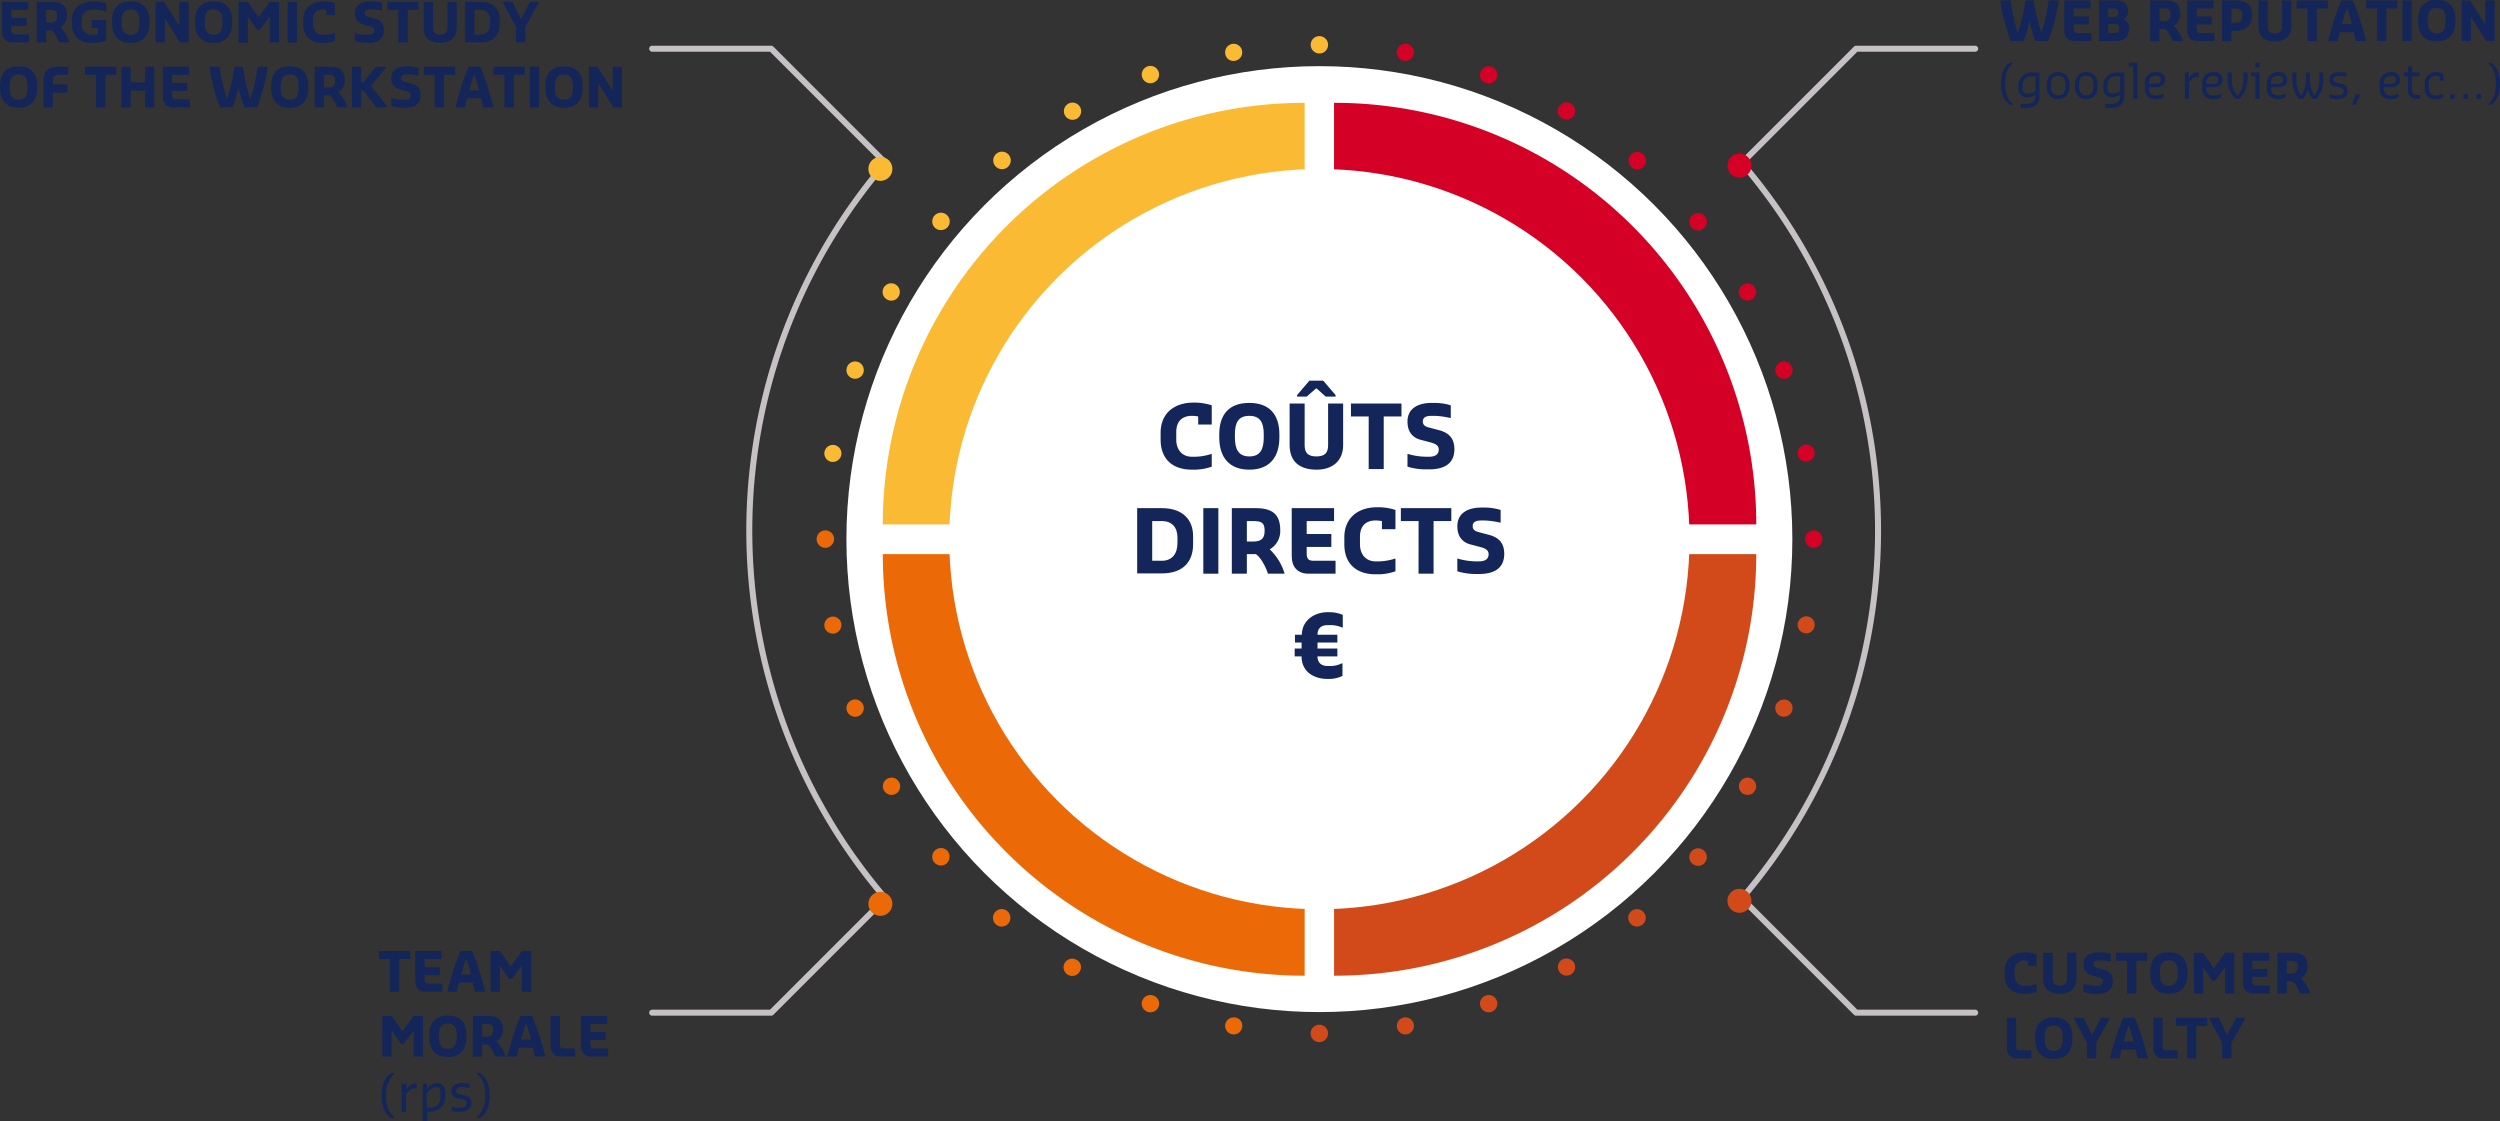 <svg id="Calque_1" data-name="Calque 1" xmlns="http://www.w3.org/2000/svg" viewBox="0 0 831.45 372.9"><rect x="0" y="0" width="831.45" height="372.9" fill="#333333" stroke="none"/><defs><style>.cls-1{fill:none;stroke:#c5c1c4;stroke-linecap:round;stroke-linejoin:round;stroke-width:2px;}.cls-2{fill:#fbba33;}.cls-3{fill:#ec6907;}.cls-4{fill:#d40025;}.cls-5{fill:#d24a19;}.cls-6{fill:#fff;}.cls-7{fill:#142559;}</style></defs><path class="cls-1" d="M232.22,26.7h39.6l38,38a187.74,187.74,0,0,0,0,244.6l-38,38h-39.6" transform="translate(-15.32 -10.5)"/><path class="cls-1" d="M672.22,26.7h-39.6l-38,38a187.74,187.74,0,0,1,0,244.6l38,38h39.6" transform="translate(-15.32 -10.5)"/><circle class="cls-2" cx="292.8" cy="56.16" r="4"/><circle class="cls-3" cx="292.8" cy="300.6" r="4"/><circle class="cls-4" cx="578.52" cy="55.08" r="4"/><circle class="cls-5" cx="578.5" cy="299.6" r="4"/><circle class="cls-2" cx="438.8" cy="14.9" r="2.9"/><path class="cls-2" d="M422.82,28.4a2.84,2.84,0,1,1,3.3,2.3A2.73,2.73,0,0,1,422.82,28.4Z" transform="translate(-15.32 -10.5)"/><path class="cls-2" d="M395.22,36.3a2.88,2.88,0,1,1,3.7,1.7A2.85,2.85,0,0,1,395.22,36.3Z" transform="translate(-15.32 -10.5)"/><path class="cls-2" d="M369.52,48.9a2.87,2.87,0,1,1,3.9,1.1A2.92,2.92,0,0,1,369.52,48.9Z" transform="translate(-15.32 -10.5)"/><path class="cls-2" d="M346.32,65.7a2.91,2.91,0,1,1,4.1.4A2.89,2.89,0,0,1,346.32,65.7Z" transform="translate(-15.32 -10.5)"/><path class="cls-2" d="M326.42,86.4a2.91,2.91,0,1,1,4.1-.4A3,3,0,0,1,326.42,86.4Z" transform="translate(-15.32 -10.5)"/><path class="cls-2" d="M310.32,110.1a2.87,2.87,0,1,1,3.9-1.1A2.8,2.8,0,0,1,310.32,110.1Z" transform="translate(-15.32 -10.5)"/><path class="cls-2" d="M298.72,136.3a2.88,2.88,0,1,1,3.7-1.7A2.93,2.93,0,0,1,298.72,136.3Z" transform="translate(-15.32 -10.5)"/><path class="cls-2" d="M291.82,164.1a2.84,2.84,0,1,1,3.3-2.3A2.9,2.9,0,0,1,291.82,164.1Z" transform="translate(-15.32 -10.5)"/><path class="cls-3" d="M289.82,192.7a2.9,2.9,0,1,1,2.9-2.9A3,3,0,0,1,289.82,192.7Z" transform="translate(-15.32 -10.5)"/><path class="cls-3" d="M292.82,221.2a2.84,2.84,0,1,1,2.3-3.3A2.9,2.9,0,0,1,292.82,221.2Z" transform="translate(-15.32 -10.5)"/><path class="cls-3" d="M300.72,248.7a2.88,2.88,0,1,1,1.7-3.7A2.89,2.89,0,0,1,300.72,248.7Z" transform="translate(-15.32 -10.5)"/><path class="cls-3" d="M313.22,274.5a2.87,2.87,0,1,1,1.1-3.9A2.83,2.83,0,0,1,313.22,274.5Z" transform="translate(-15.32 -10.5)"/><path class="cls-3" d="M330.12,297.7a2.91,2.91,0,1,1,.4-4.1A3.08,3.08,0,0,1,330.12,297.7Z" transform="translate(-15.32 -10.5)"/><path class="cls-3" d="M350.72,317.6a2.91,2.91,0,1,1-.4-4.1A3,3,0,0,1,350.72,317.6Z" transform="translate(-15.32 -10.5)"/><path class="cls-3" d="M374.42,333.6a2.87,2.87,0,1,1-1.1-3.9A2.75,2.75,0,0,1,374.42,333.6Z" transform="translate(-15.32 -10.5)"/><path class="cls-3" d="M400.62,345.3a2.88,2.88,0,1,1-1.7-3.7A2.81,2.81,0,0,1,400.62,345.3Z" transform="translate(-15.32 -10.5)"/><path class="cls-3" d="M428.42,352.2a2.84,2.84,0,1,1-2.3-3.3A2.73,2.73,0,0,1,428.42,352.2Z" transform="translate(-15.32 -10.5)"/><path class="cls-5" d="M457,354.2a2.9,2.9,0,1,1-2.9-2.9A2.9,2.9,0,0,1,457,354.2Z" transform="translate(-15.32 -10.5)"/><path class="cls-5" d="M485.52,351.2a2.84,2.84,0,1,1-3.3-2.3A2.82,2.82,0,0,1,485.52,351.2Z" transform="translate(-15.32 -10.5)"/><path class="cls-5" d="M513.12,343.3a2.88,2.88,0,1,1-3.7-1.7A2.85,2.85,0,0,1,513.12,343.3Z" transform="translate(-15.32 -10.5)"/><path class="cls-5" d="M538.82,330.7a2.87,2.87,0,1,1-3.9-1.1A3,3,0,0,1,538.82,330.7Z" transform="translate(-15.32 -10.5)"/><path class="cls-5" d="M562,313.9a2.91,2.91,0,1,1-4.1-.4A3,3,0,0,1,562,313.9Z" transform="translate(-15.32 -10.5)"/><path class="cls-5" d="M581.92,293.3a2.91,2.91,0,1,1-4.1.4A2.89,2.89,0,0,1,581.92,293.3Z" transform="translate(-15.32 -10.5)"/><path class="cls-5" d="M597.92,269.5a2.87,2.87,0,1,1-3.9,1.1A2.85,2.85,0,0,1,597.92,269.5Z" transform="translate(-15.32 -10.5)"/><path class="cls-5" d="M609.62,243.3a2.88,2.88,0,1,1-3.7,1.7A3,3,0,0,1,609.62,243.3Z" transform="translate(-15.32 -10.5)"/><path class="cls-5" d="M616.52,215.5a2.84,2.84,0,1,1-3.3,2.3A3,3,0,0,1,616.52,215.5Z" transform="translate(-15.32 -10.5)"/><path class="cls-4" d="M618.52,186.9a2.9,2.9,0,1,1-2.9,2.9A2.9,2.9,0,0,1,618.52,186.9Z" transform="translate(-15.32 -10.5)"/><path class="cls-4" d="M615.52,158.4a2.84,2.84,0,1,1-2.3,3.3A2.9,2.9,0,0,1,615.52,158.4Z" transform="translate(-15.32 -10.5)"/><path class="cls-4" d="M607.62,130.9a2.88,2.88,0,1,1-1.7,3.7A2.89,2.89,0,0,1,607.62,130.9Z" transform="translate(-15.32 -10.5)"/><path class="cls-4" d="M595.12,105.1A2.87,2.87,0,1,1,594,109,2.83,2.83,0,0,1,595.12,105.1Z" transform="translate(-15.32 -10.5)"/><path class="cls-4" d="M578.22,82a2.91,2.91,0,1,1-.4,4.1A3,3,0,0,1,578.22,82Z" transform="translate(-15.32 -10.5)"/><path class="cls-4" d="M557.62,62.1a2.91,2.91,0,1,1,.4,4.1A2.89,2.89,0,0,1,557.62,62.1Z" transform="translate(-15.32 -10.5)"/><path class="cls-4" d="M533.82,46a2.87,2.87,0,1,1,1.1,3.9A2.8,2.8,0,0,1,533.82,46Z" transform="translate(-15.32 -10.5)"/><path class="cls-4" d="M507.72,34.4a2.88,2.88,0,1,1,1.7,3.7A2.85,2.85,0,0,1,507.72,34.4Z" transform="translate(-15.32 -10.5)"/><path class="cls-4" d="M479.92,27.4a2.84,2.84,0,1,1,2.3,3.3A2.73,2.73,0,0,1,479.92,27.4Z" transform="translate(-15.32 -10.5)"/><circle class="cls-6" cx="438.8" cy="179.3" r="157.3"/><path class="cls-2" d="M449.12,44.7a140.24,140.24,0,0,0-140.2,140.2h140.3V44.7Z" transform="translate(-15.32 -10.5)"/><path class="cls-4" d="M459.22,44.7a140.24,140.24,0,0,1,140.2,140.2H459V44.7Z" transform="translate(-15.32 -10.5)"/><path class="cls-3" d="M449.12,335a140.24,140.24,0,0,1-140.2-140.2h140.3V335Z" transform="translate(-15.32 -10.5)"/><path class="cls-5" d="M459.22,335a140.24,140.24,0,0,0,140.2-140.2H459V335Z" transform="translate(-15.32 -10.5)"/><circle class="cls-6" cx="438.8" cy="179.3" r="123.1"/><path class="cls-7" d="M401.32,156.7v-2.3c0-6.4,4.5-10,10.9-10a18.66,18.66,0,0,1,6.1.9v6.4h-4.5V149a12.48,12.48,0,0,0-2.1-.2c-3.4,0-5.2,2-5.2,5.4v2.5c0,3.3,1.9,5.7,5.2,5.7h1.4a19.54,19.54,0,0,0,5-.9h.2v4.2a18.31,18.31,0,0,1-5.2,1h-1.4C405.32,166.7,401.32,163.2,401.32,156.7Z" transform="translate(-15.32 -10.5)"/><path class="cls-7" d="M420.82,155.9V155c0-6.7,3.3-10.5,10-10.5s10,3.9,10,10.5v.9c0,6.7-3.3,10.8-10,10.8S420.82,162.6,420.82,155.9Zm14.8,0V155c0-3.7-1-6.2-4.8-6.2s-4.8,2.5-4.8,6.2v.9c0,3.7,1,6.4,4.8,6.4S435.62,159.7,435.62,155.9Z" transform="translate(-15.32 -10.5)"/><path class="cls-7" d="M444.22,158.5V144.7h5v13.9c0,2.5,1.1,3.7,3.9,3.7s3.9-1.2,3.9-3.7V144.7h5v13.8c0,5.5-3.8,8.2-8.8,8.2C447.62,166.7,444.22,164.1,444.22,158.5Zm12-16.1-3-2.7H453l-3.1,2.7h-3.2v-.5l4.1-4.8h4.6l4.1,4.8v.5Z" transform="translate(-15.32 -10.5)"/><path class="cls-7" d="M470.52,149h-5.9v-4.3h16.8V149h-5.9v17.5h-5Z" transform="translate(-15.32 -10.5)"/><path class="cls-7" d="M483.42,165.7v-4.2h.2a22.91,22.91,0,0,0,5.9.9h1.1c1.8,0,3.2-.6,3.2-2.4,0-1.4-1.2-1.9-2.5-2.3l-3.4-.9c-2.5-.6-4.5-2.4-4.5-6.1,0-4.4,3.6-6.2,8-6.2h1.1a18.36,18.36,0,0,1,5.3.8v4.2h-.2a28.48,28.48,0,0,0-5.1-.7h-1c-1.6,0-3,.3-3,1.9,0,1.2.9,1.7,2.1,2l3.4.9c3.3.9,5,2.8,5,6.3,0,4.9-3.5,6.7-8.4,6.7h-1.1A20.46,20.46,0,0,1,483.42,165.7Z" transform="translate(-15.32 -10.5)"/><path class="cls-7" d="M393.52,179.5h8.2c7,0,10.4,3.9,10.4,9.3v2.7c0,5.7-3.2,9.7-10.4,9.7h-8.2Zm8.2,17.5c3.4,0,5.2-2.3,5.2-5.9v-1.8c0-3.4-1.8-5.5-5.2-5.5h-3.2V197Z" transform="translate(-15.32 -10.5)"/><path class="cls-7" d="M415.52,179.5h5v21.8h-5Z" transform="translate(-15.32 -10.5)"/><path class="cls-7" d="M425,179.5h7.9c5,0,8.2,1.6,8.2,7.3a7,7,0,0,1-3.5,6.4,18.36,18.36,0,0,1,4.9,7.9v.2H437c-.3-1.2-2.1-5.3-4-6.5h-3v6.5h-5Zm7,11.1c2.7,0,3.9-.9,3.9-3.6s-1.1-3.2-3.9-3.2h-2v6.8Z" transform="translate(-15.32 -10.5)"/><path class="cls-7" d="M444.92,195.4V179.5H459v4.3h-9.1v4.3h8.2v4.3h-8.2v2.1c0,1.8.5,2.5,2.3,2.5h7.3v4.3h-9C446.82,201.3,444.92,199,444.92,195.4Z" transform="translate(-15.32 -10.5)"/><path class="cls-7" d="M462.42,191.5v-2.3c0-6.4,4.5-10,10.9-10a18.66,18.66,0,0,1,6.1.9v6.4h-4.5v-2.7a12.48,12.48,0,0,0-2.1-.2c-3.4,0-5.2,2-5.2,5.4v2.5c0,3.3,1.9,5.7,5.2,5.7h1.4a19.54,19.54,0,0,0,5-.9h.2v4.2a18.31,18.31,0,0,1-5.2,1h-1.4C466.42,201.5,462.42,198,462.42,191.5Z" transform="translate(-15.32 -10.5)"/><path class="cls-7" d="M487.12,183.8h-5.9v-4.3H498v4.3h-5.9v17.5h-5Z" transform="translate(-15.32 -10.5)"/><path class="cls-7" d="M500,200.5v-4.2h.2a22.91,22.91,0,0,0,5.9.9h1.1c1.8,0,3.2-.6,3.2-2.4,0-1.4-1.2-1.9-2.5-2.3l-3.4-.9c-2.5-.6-4.5-2.4-4.5-6.1,0-4.4,3.6-6.2,8-6.2h1.1a18.36,18.36,0,0,1,5.3.8v4.2h-.2a28.48,28.48,0,0,0-5.1-.7h-1c-1.6,0-3,.3-3,1.9,0,1.2.9,1.7,2.1,2l3.4.9c3.3.9,5,2.8,5,6.3,0,4.9-3.5,6.7-8.4,6.7h-1.1A21,21,0,0,1,500,200.5Z" transform="translate(-15.32 -10.5)"/><path class="cls-7" d="M446,224.2v-2.6h2.3c0-4.6,4-7.5,8.6-7.5h.7a11.52,11.52,0,0,1,4.3.9v4.2h-.2a10,10,0,0,0-4.1-.8h-.7c-2.1,0-3.4,1-3.4,3.2h6.6v2.6h-6.6v2h6.6v2.6h-6.6c0,2.3,1.5,3.2,3.4,3.2h.9a8.44,8.44,0,0,0,3.8-.9h.2v4.2a10.52,10.52,0,0,1-4.1,1h-.9c-4.4,0-8.6-2.3-8.6-7.5h-2.3v-2.6h2.3v-2Z" transform="translate(-15.32 -10.5)"/><path class="cls-7" d="M16,21V11.11h8.73v2.67H19.12v2.68h5.06v2.66H19.12V20.4c0,1.12.29,1.55,1.41,1.55H25v2.66H19.41C17.16,24.61,16,23.21,16,21Z" transform="translate(-15.32 -10.5)"/><path class="cls-7" d="M27.56,11.11H32.5c3.08,0,5.06,1,5.06,4.5a4.29,4.29,0,0,1-2.18,3.94,11.66,11.66,0,0,1,3,4.92v.14H35c-.22-.77-1.33-3.31-2.47-4H30.66v4h-3.1ZM31.92,18c1.69,0,2.4-.56,2.4-2.25s-.71-2-2.4-2H30.66V18Z" transform="translate(-15.32 -10.5)"/><path class="cls-7" d="M39.23,18.56v-1.4c0-4.29,3.31-6.19,7.18-6.19a12.42,12.42,0,0,1,4.22.7v2.68h-.15a13,13,0,0,0-4.21-.7c-2.25,0-3.8,1.26-3.8,3.51v1.4a3.29,3.29,0,0,0,3.37,3.52h.7A10.46,10.46,0,0,0,47.82,22V19.82h-2V17.16h4.79V24a12.62,12.62,0,0,1-4.09.78h-.7C41.84,24.76,39.23,22.58,39.23,18.56Z" transform="translate(-15.32 -10.5)"/><path class="cls-7" d="M52.58,18.08V17.5c0-4.14,2-6.53,6.2-6.53S65,13.36,65,17.5v.58c0,4.14-2,6.68-6.19,6.68S52.58,22.22,52.58,18.08Zm9.15,0V17.5c0-2.3-.63-3.85-2.95-3.85s-3,1.55-3,3.85v.58c0,2.32.63,4,3,4S61.73,20.4,61.73,18.08Z" transform="translate(-15.32 -10.5)"/><path class="cls-7" d="M67.07,11.11h2.81l5.08,8v-8h3.1v13.5H75.23l-5.06-8v8h-3.1Z" transform="translate(-15.32 -10.5)"/><path class="cls-7" d="M80.16,18.08V17.5c0-4.14,2-6.53,6.19-6.53s6.2,2.39,6.2,6.53v.58c0,4.14-2.06,6.68-6.2,6.68S80.16,22.22,80.16,18.08Zm9.15,0V17.5c0-2.3-.63-3.85-3-3.85S83.4,15.2,83.4,17.5v.58c0,2.32.63,4,2.95,4S89.31,20.4,89.31,18.08Z" transform="translate(-15.32 -10.5)"/><path class="cls-7" d="M94.65,11.11h3.1l3.58,5.13,3.73-5.13h3.09v13.5h-3.09V16l-3.37,4.43h-.85L97.75,16v8.64h-3.1Z" transform="translate(-15.32 -10.5)"/><path class="cls-7" d="M111,11.11h3.09v13.5H111Z" transform="translate(-15.32 -10.5)"/><path class="cls-7" d="M116.16,18.56v-1.4c0-3.94,2.81-6.19,6.75-6.19a12.45,12.45,0,0,1,3.8.55v4H123.9V13.78a8.14,8.14,0,0,0-1.28-.13c-2.1,0-3.22,1.26-3.22,3.37v1.54c0,2,1.19,3.52,3.22,3.52h.85a11.56,11.56,0,0,0,3.1-.56h.14v2.61a10.7,10.7,0,0,1-3.24.63h-.85C118.63,24.76,116.16,22.58,116.16,18.56Z" transform="translate(-15.32 -10.5)"/><path class="cls-7" d="M133.33,24.13V21.52h.14a15.59,15.59,0,0,0,3.66.56h.7c1.12,0,2-.35,2-1.48,0-.85-.73-1.19-1.54-1.4l-2.11-.56a3.54,3.54,0,0,1-2.81-3.8c0-2.74,2.25-3.87,5-3.87h.7a12.56,12.56,0,0,1,3.31.5v2.59h-.14a17.29,17.29,0,0,0-3.17-.41h-.63c-1,0-1.84.2-1.84,1.19,0,.77.58,1.08,1.28,1.26l2.11.57A3.69,3.69,0,0,1,143,20.6c0,3-2.18,4.16-5.21,4.16h-.7A14.19,14.19,0,0,1,133.33,24.13Z" transform="translate(-15.32 -10.5)"/><path class="cls-7" d="M147.82,13.78h-3.65V11.11h10.4v2.67h-3.65V24.61h-3.1Z" transform="translate(-15.32 -10.5)"/><path class="cls-7" d="M156.24,19.7V11.11h3.1v8.64c0,1.55.7,2.33,2.4,2.33s2.39-.78,2.39-2.33V11.11h3.08V19.7c0,3.44-2.38,5.06-5.47,5.06C158.35,24.76,156.24,23.12,156.24,19.7Z" transform="translate(-15.32 -10.5)"/><path class="cls-7" d="M170,11.11h5.06c4.38,0,6.48,2.4,6.48,5.76v1.69c0,3.52-2,6.05-6.48,6.05H170ZM175.09,22c2.13,0,3.24-1.42,3.24-3.67V17.16c0-2.11-1.11-3.38-3.24-3.38h-2V22Z" transform="translate(-15.32 -10.5)"/><path class="cls-7" d="M186.92,19.48l-4.36-8.23v-.14h3.22l2.83,5.76,2.95-5.76h3v.14L190,19.48v5.13h-3.09Z" transform="translate(-15.32 -10.5)"/><path class="cls-7" d="M15.32,39.68V39.1c0-4.14,2-6.53,6.2-6.53S27.71,35,27.71,39.1v.58c0,4.14-2.05,6.68-6.19,6.68S15.32,43.82,15.32,39.68Zm9.15,0V39.1c0-2.3-.63-3.85-2.95-3.85s-2.95,1.55-2.95,3.85v.58c0,2.32.63,4,2.95,4S24.47,42,24.47,39.68Z" transform="translate(-15.32 -10.5)"/><path class="cls-7" d="M29.81,37.21c0-3.1,1.7-4.5,4.79-4.5H38v2.67H34.6c-1.13,0-1.69.7-1.69,1.83v1.41H37.7V41.3H32.91v4.91h-3.1Z" transform="translate(-15.32 -10.5)"/><path class="cls-7" d="M47.26,35.38H43.6V32.71H54v2.67H50.35V46.21H47.26Z" transform="translate(-15.32 -10.5)"/><path class="cls-7" d="M55.68,32.71h3.1v5.2h4.79v-5.2h3.08v13.5H63.57V40.6H58.78v5.61h-3.1Z" transform="translate(-15.32 -10.5)"/><path class="cls-7" d="M69.47,42.56V32.71H78.2v2.67H72.57v2.68h5.05v2.66H72.57V42c0,1.12.28,1.55,1.4,1.55h4.5v2.66H72.85C70.6,46.21,69.47,44.81,69.47,42.56Z" transform="translate(-15.32 -10.5)"/><path class="cls-7" d="M85,32.85v-.14h3.38a59.13,59.13,0,0,0,2.4,10.77,54.89,54.89,0,0,0,2.52-10.77h2.81A57.89,57.89,0,0,0,98.6,43.48,65.42,65.42,0,0,0,101,32.71h3.37v.14a65.49,65.49,0,0,1-3.51,13.36H96.63a36,36,0,0,1-2-6.6,36.37,36.37,0,0,1-2,6.6H88.48A60.49,60.49,0,0,1,85,32.85Z" transform="translate(-15.32 -10.5)"/><path class="cls-7" d="M105.49,39.68V39.1c0-4.14,2-6.53,6.19-6.53s6.19,2.39,6.19,6.53v.58c0,4.14-2.05,6.68-6.19,6.68S105.49,43.82,105.49,39.68Zm9.14,0V39.1c0-2.3-.63-3.85-2.95-3.85s-3,1.55-3,3.85v.58c0,2.32.63,4,3,4S114.63,42,114.63,39.68Z" transform="translate(-15.32 -10.5)"/><path class="cls-7" d="M120,32.71h4.93c3.08,0,5.06,1,5.06,4.5a4.27,4.27,0,0,1-2.18,3.94,11.66,11.66,0,0,1,3,4.92v.14h-3.38c-.22-.77-1.33-3.31-2.47-4h-1.89v4H120Zm4.35,6.9c1.7,0,2.4-.56,2.4-2.25s-.7-2-2.4-2h-1.26v4.23Z" transform="translate(-15.32 -10.5)"/><path class="cls-7" d="M132.34,32.71h3.1v5.13h.77l4.09-5.13h3.53v.14l-5.15,6.2,5.47,7v.14H140.5l-4.43-5.68h-.63v5.68h-3.1Z" transform="translate(-15.32 -10.5)"/><path class="cls-7" d="M145.43,45.73V43.12h.14a15.59,15.59,0,0,0,3.66.56h.7c1.11,0,2-.35,2-1.48,0-.85-.74-1.19-1.55-1.4l-2.1-.56a3.54,3.54,0,0,1-2.81-3.8c0-2.74,2.25-3.87,5-3.87h.71a12.62,12.62,0,0,1,3.31.5v2.59h-.14a17.4,17.4,0,0,0-3.17-.41h-.63c-1,0-1.84.2-1.84,1.19,0,.77.58,1.08,1.28,1.26l2.1.57a3.68,3.68,0,0,1,3.1,3.93c0,3-2.18,4.16-5.2,4.16h-.7A14.12,14.12,0,0,1,145.43,45.73Z" transform="translate(-15.32 -10.5)"/><path class="cls-7" d="M159.92,35.38h-3.66V32.71h10.41v2.67H163V46.21h-3.09Z" transform="translate(-15.32 -10.5)"/><path class="cls-7" d="M166.85,46.07c.57-2.39,1-3.73,1.55-5.62a63.48,63.48,0,0,1,2.8-7.74H175a59.39,59.39,0,0,1,2.83,7.74c.56,1.89,1,3.23,1.55,5.62v.14H176c-.18-.82-.41-1.87-.68-3h-4.66c-.27,1.1-.53,2.13-.71,3h-3.09Zm4.52-5.49h3.27a44.05,44.05,0,0,0-1.6-5.4A56.25,56.25,0,0,0,171.37,40.58Z" transform="translate(-15.32 -10.5)"/><path class="cls-7" d="M183.08,35.38h-3.65V32.71h10.41v2.67h-3.66V46.21h-3.1Z" transform="translate(-15.32 -10.5)"/><path class="cls-7" d="M191.51,32.71h3.09v13.5h-3.09Z" transform="translate(-15.32 -10.5)"/><path class="cls-7" d="M196.71,39.68V39.1c0-4.14,2-6.53,6.19-6.53s6.2,2.39,6.2,6.53v.58c0,4.14-2.06,6.68-6.2,6.68S196.71,43.82,196.71,39.68Zm9.15,0V39.1c0-2.3-.63-3.85-3-3.85s-3,1.55-3,3.85v.58c0,2.32.63,4,3,4S205.86,42,205.86,39.68Z" transform="translate(-15.32 -10.5)"/><path class="cls-7" d="M211.2,32.71H214l5.08,8v-8h3.09v13.5h-2.82l-5.06-8v8h-3.1Z" transform="translate(-15.32 -10.5)"/><path class="cls-7" d="M680.61,10.79v-.14H684a58.86,58.86,0,0,0,2.39,10.76,53.89,53.89,0,0,0,2.53-10.76h2.8a58.58,58.58,0,0,0,2.54,10.76,64.26,64.26,0,0,0,2.4-10.76H700v.14a65,65,0,0,1-3.51,13.36H692.3a36.08,36.08,0,0,1-2-6.61,36.75,36.75,0,0,1-2,6.61h-4.22A61.35,61.35,0,0,1,680.61,10.79Z" transform="translate(-15.32 -10.5)"/><path class="cls-7" d="M701.86,20.49V10.65h8.73v2.66H705V16H710v2.67H705v1.28c0,1.11.29,1.54,1.41,1.54h4.5v2.67h-5.62C703,24.15,701.86,22.74,701.86,20.49Z" transform="translate(-15.32 -10.5)"/><path class="cls-7" d="M713.39,10.65h5.49c2.6,0,4.22,1.06,4.22,3.65A2.86,2.86,0,0,1,721.48,17a3,3,0,0,1,1.91,3c0,2.88-1.62,4.14-4.51,4.14h-5.49Zm5.06,5.49a1.33,1.33,0,0,0,1.42-1.48c0-.92-.5-1.35-1.42-1.35h-2v2.83Zm0,5.34c1.21,0,1.69-.36,1.69-1.54s-.55-1.43-1.69-1.43h-2v3Z" transform="translate(-15.32 -10.5)"/><path class="cls-7" d="M730.42,10.65h4.93c3.08,0,5.06,1,5.06,4.5a4.28,4.28,0,0,1-2.17,3.94,11.71,11.71,0,0,1,3,4.92v.14h-3.39c-.21-.78-1.33-3.31-2.46-4h-1.89v4h-3.1Zm4.36,6.89c1.69,0,2.39-.56,2.39-2.25s-.7-2-2.39-2h-1.26v4.23Z" transform="translate(-15.32 -10.5)"/><path class="cls-7" d="M742.79,20.49V10.65h8.73v2.66h-5.64V16h5.06v2.67h-5.06v1.28c0,1.11.29,1.54,1.41,1.54h4.5v2.67h-5.62C743.92,24.15,742.79,22.74,742.79,20.49Z" transform="translate(-15.32 -10.5)"/><path class="cls-7" d="M754.32,10.65h4.94c3.08,0,5.06,1.4,5.06,4.91,0,3.8-2.4,5.2-5.35,5.2h-1.55v3.39h-3.1Zm4.36,7.45c1.69,0,2.4-.56,2.4-2.54,0-1.82-.71-2.25-2.4-2.25h-1.26V18.1Z" transform="translate(-15.32 -10.5)"/><path class="cls-7" d="M766.42,19.23V10.65h3.1v8.64c0,1.55.7,2.32,2.39,2.32s2.4-.77,2.4-2.32V10.65h3.08v8.58c0,3.44-2.38,5.06-5.48,5.06C768.53,24.29,766.42,22.65,766.42,19.23Z" transform="translate(-15.32 -10.5)"/><path class="cls-7" d="M782.75,13.31h-3.66V10.65H789.5v2.66h-3.66V24.15h-3.09Z" transform="translate(-15.32 -10.5)"/><path class="cls-7" d="M789.68,24c.57-2.4,1-3.73,1.54-5.62A64.9,64.9,0,0,1,794,10.65h3.8a59.39,59.39,0,0,1,2.83,7.74c.56,1.89,1,3.22,1.55,5.62v.14h-3.39c-.18-.83-.41-1.87-.68-2.95h-4.66c-.28,1.09-.53,2.12-.71,2.95h-3.09Zm4.52-5.5h3.27a44.62,44.62,0,0,0-1.6-5.4C795.51,14,794.84,16.15,794.2,18.51Z" transform="translate(-15.32 -10.5)"/><path class="cls-7" d="M805.91,13.31h-3.65V10.65h10.4v2.66H809V24.15h-3.1Z" transform="translate(-15.32 -10.5)"/><path class="cls-7" d="M814.34,10.65h3.09v13.5h-3.09Z" transform="translate(-15.32 -10.5)"/><path class="cls-7" d="M819.54,17.61V17c0-4.14,2-6.54,6.19-6.54s6.2,2.4,6.2,6.54v.57c0,4.14-2.06,6.68-6.2,6.68S819.54,21.75,819.54,17.61Zm9.14,0V17c0-2.31-.63-3.86-2.95-3.86s-3,1.55-3,3.86v.57c0,2.33.63,4,3,4S828.68,19.94,828.68,17.61Z" transform="translate(-15.32 -10.5)"/><path class="cls-7" d="M834,10.65h2.81l5.07,8v-8H845v13.5h-2.83l-5.06-8v8H834Z" transform="translate(-15.32 -10.5)"/><path class="cls-7" d="M680.81,38.6v-.5c0-3,1.05-5.44,2.88-6.76h1v.26c-2,1.75-2.49,4.11-2.49,6.5v.5c0,2.38.49,4.75,2.49,6.49v.26h-1C681.86,44,680.81,41.56,680.81,38.6Z" transform="translate(-15.32 -10.5)"/><path class="cls-7" d="M687.37,45.09h1.5c2.39,0,3.38-.73,3.38-2.75V42l-.29.16a5.25,5.25,0,0,1-2.59.72c-1.49,0-2.74-1-2.74-3.18v-.58a4.24,4.24,0,0,1,4.37-4.5h2.63v7.64c0,3-1.75,4.13-4.76,4.13h-1.5Zm4.88-4.24v-5H691c-1.87,0-3,1.25-3,3.25v.58c0,1.36.62,1.93,1.62,1.93A5.38,5.38,0,0,0,692,41Z" transform="translate(-15.32 -10.5)"/><path class="cls-7" d="M696,38.85c0-2.62,1.25-4.38,3.81-4.38s3.81,1.76,3.81,4.38c0,2.87-1.25,4.63-3.81,4.63S696,41.72,696,38.85Zm6.24,0c0-1.94-.56-3.14-2.43-3.14s-2.43,1.2-2.43,3.14.56,3.38,2.43,3.38S702.25,40.79,702.25,38.85Z" transform="translate(-15.32 -10.5)"/><path class="cls-7" d="M705.38,38.85c0-2.62,1.25-4.38,3.81-4.38S713,36.23,713,38.85c0,2.87-1.24,4.63-3.81,4.63S705.38,41.72,705.38,38.85Zm6.25,0c0-1.94-.56-3.14-2.44-3.14s-2.43,1.2-2.43,3.14.56,3.38,2.43,3.38S711.63,40.79,711.63,38.85Z" transform="translate(-15.32 -10.5)"/><path class="cls-7" d="M715.56,45.09h1.51c2.38,0,3.37-.73,3.37-2.75V42l-.29.16a5.25,5.25,0,0,1-2.59.72c-1.49,0-2.74-1-2.74-3.18v-.58a4.24,4.24,0,0,1,4.37-4.5h2.63v7.64c0,3-1.75,4.13-4.75,4.13h-1.51Zm4.88-4.24v-5h-1.25c-1.87,0-3,1.25-3,3.25v.58c0,1.36.63,1.93,1.62,1.93A5.38,5.38,0,0,0,720.2,41Z" transform="translate(-15.32 -10.5)"/><path class="cls-7" d="M724.82,32.59h-1.5V31.34h2.88v12h-1.38Z" transform="translate(-15.32 -10.5)"/><path class="cls-7" d="M728.63,40V38.23a3.54,3.54,0,0,1,3.75-3.76c1.74,0,3,.75,3,2.51,0,1.55-1,2.5-2.74,2.5H730V40a2.08,2.08,0,0,0,2.37,2.26,6.29,6.29,0,0,0,2.37-.56h.12v1.25a7,7,0,0,1-2.49.56C730.25,43.48,728.63,42.47,728.63,40ZM730,38.34h2.24c1.38,0,1.76-.5,1.76-1.36s-.64-1.27-1.63-1.27c-1.51,0-2.37.76-2.37,2.52Z" transform="translate(-15.32 -10.5)"/><path class="cls-7" d="M741.94,34.59h1.38v1.94l.13-.19A3.1,3.1,0,0,1,746,34.59h.56V36.1H746a2.43,2.43,0,0,0-1.64.62l-1,1v5.63h-1.38Z" transform="translate(-15.32 -10.5)"/><path class="cls-7" d="M747.75,40V38.23a3.54,3.54,0,0,1,3.75-3.76c1.74,0,3,.75,3,2.51,0,1.55-1,2.5-2.74,2.5h-2.62V40a2.08,2.08,0,0,0,2.37,2.26,6.29,6.29,0,0,0,2.37-.56H754v1.25a7,7,0,0,1-2.49.56C749.37,43.48,747.75,42.47,747.75,40Zm1.38-1.63h2.24c1.38,0,1.76-.5,1.76-1.36s-.64-1.27-1.63-1.27c-1.51,0-2.37.76-2.37,2.52Z" transform="translate(-15.32 -10.5)"/><path class="cls-7" d="M756.18,36.85V34.59h1.38v2.26a8.06,8.06,0,0,0,1.94,5.49,8.16,8.16,0,0,0,1.93-5.49V34.59h1.38v2.26a10,10,0,0,1-2.62,6.5h-1.51A9.91,9.91,0,0,1,756.18,36.85Z" transform="translate(-15.32 -10.5)"/><path class="cls-7" d="M765.42,35.84h-1.49V34.59h2.86v8.76h-1.37Zm0-4.5h1.37v1.51h-1.37Z" transform="translate(-15.32 -10.5)"/><path class="cls-7" d="M769.24,40V38.23A3.54,3.54,0,0,1,773,34.47c1.74,0,3,.75,3,2.51,0,1.55-1,2.5-2.74,2.5h-2.62V40A2.08,2.08,0,0,0,773,42.23a6.17,6.17,0,0,0,2.36-.56h.13v1.25a7.05,7.05,0,0,1-2.49.56C770.86,43.48,769.24,42.47,769.24,40Zm1.38-1.63h2.24c1.37,0,1.76-.5,1.76-1.36S774,35.71,773,35.71c-1.51,0-2.37.76-2.37,2.52Z" transform="translate(-15.32 -10.5)"/><path class="cls-7" d="M777.67,36.85V34.59h1.38v2.26a9.4,9.4,0,0,0,1.55,5.49,9.38,9.38,0,0,0,1.57-5.49V34.59h1.38v2.26a9.39,9.39,0,0,0,1.56,5.49,9.46,9.46,0,0,0,1.56-5.49V34.59H788v2.26a10.31,10.31,0,0,1-2.13,6.5h-1.48a8.9,8.9,0,0,1-1.57-3,8.9,8.9,0,0,1-1.57,3H779.8A10.37,10.37,0,0,1,777.67,36.85Z" transform="translate(-15.32 -10.5)"/><path class="cls-7" d="M790.1,43.16V41.91h.13a10.9,10.9,0,0,0,2.43.32c1.38,0,2.13-.39,2.13-1.38,0-.75-.64-1.09-1.37-1.25l-1.32-.32A2.28,2.28,0,0,1,790,37c0-1.57,1.31-2.51,3.38-2.51a11.6,11.6,0,0,1,2.32.25V36h-.13a10.87,10.87,0,0,0-2.19-.26c-1.32,0-2,.39-2,1.27s.49.86,1.13,1l1.19.29c1.36.32,2.43.87,2.43,2.56,0,1.94-1.68,2.63-3.51,2.63A10.23,10.23,0,0,1,790.1,43.16Z" transform="translate(-15.32 -10.5)"/><path class="cls-7" d="M798.62,41.84h1.5v.76l-1.5,2.75h-1Z" transform="translate(-15.32 -10.5)"/><path class="cls-7" d="M806.74,40V38.23a3.54,3.54,0,0,1,3.75-3.76c1.74,0,3,.75,3,2.51,0,1.55-1,2.5-2.74,2.5h-2.62V40a2.08,2.08,0,0,0,2.37,2.26,6.29,6.29,0,0,0,2.37-.56H813v1.25a7.12,7.12,0,0,1-2.5.56C808.36,43.48,806.74,42.47,806.74,40Zm1.38-1.63h2.24c1.38,0,1.76-.5,1.76-1.36s-.64-1.27-1.63-1.27c-1.51,0-2.37.76-2.37,2.52Z" transform="translate(-15.32 -10.5)"/><path class="cls-7" d="M819.18,43.35c-1.88,0-3-.88-3-3v-4.5h-1.38V34.59h1.38v-2h1.37v2H820v1.25h-2.5V40.1c0,1.62.5,2,1.88,2h.88v1.25Z" transform="translate(-15.32 -10.5)"/><path class="cls-7" d="M821.74,39.72V38.23a3.64,3.64,0,0,1,3.74-3.76,5.41,5.41,0,0,1,2.5.62v2.26h-1.25V36a3.15,3.15,0,0,0-1.25-.26,2.24,2.24,0,0,0-2.37,2.52v1.49a2.21,2.21,0,0,0,2.37,2.51,4.94,4.94,0,0,0,2.26-.56h.11v1.25a5.68,5.68,0,0,1-2.37.56A3.41,3.41,0,0,1,821.74,39.72Z" transform="translate(-15.32 -10.5)"/><path class="cls-7" d="M830.23,41.84h1.51v1.51h-1.51Z" transform="translate(-15.32 -10.5)"/><path class="cls-7" d="M834.6,41.84h1.5v1.51h-1.5Z" transform="translate(-15.32 -10.5)"/><path class="cls-7" d="M839,41.84h1.5v1.51H839Z" transform="translate(-15.32 -10.5)"/><path class="cls-7" d="M842.89,45.09c2-1.74,2.51-4.11,2.51-6.49v-.5c0-2.39-.51-4.75-2.51-6.5v-.26h1c1.8,1.32,2.88,3.8,2.88,6.76v.5c0,3-1.08,5.44-2.88,6.75h-1Z" transform="translate(-15.32 -10.5)"/><path class="cls-7" d="M142.22,375.1v-.5c0-3.1,1.1-5.8,3.1-7.2h1.1v.3a8.82,8.82,0,0,0-2.7,6.9v.5c0,2.5.5,5,2.7,6.9v.3h-1.1C143.32,380.9,142.22,378.3,142.22,375.1Z" transform="translate(-15.32 -10.5)"/><path class="cls-7" d="M149,370.9h1.5V373l.1-.2a3.28,3.28,0,0,1,2.7-1.9h.6v1.6h-.7a2.41,2.41,0,0,0-1.7.7l-1.1,1.1v6h-1.5v-9.4Z" transform="translate(-15.32 -10.5)"/><path class="cls-7" d="M155.82,370.9h1.5v1.7l.7-.7a3.6,3.6,0,0,1,2.7-1.2c1.5,0,2.7.9,2.7,3.2v1.5a4.82,4.82,0,0,1-4.9,4.8h-1.1v3.2h-1.5V370.9Zm1.4,3.2v4.8h1.1a3.31,3.31,0,0,0,3.5-3.5v-1.5c0-1.5-.7-1.9-1.5-1.9a4.07,4.07,0,0,0-2.5,1.5Z" transform="translate(-15.32 -10.5)"/><path class="cls-7" d="M165.52,380v-1.4h.1a10.32,10.32,0,0,0,2.6.3c1.5,0,2.3-.4,2.3-1.5,0-.8-.7-1.2-1.5-1.3l-1.4-.3c-1.3-.3-2.2-1-2.2-2.4,0-1.7,1.4-2.7,3.6-2.7a9.52,9.52,0,0,1,2.5.3v1.3h-.1a14.32,14.32,0,0,0-2.3-.3c-1.4,0-2.1.4-2.1,1.3s.5.9,1.2,1.1l1.3.3c1.4.3,2.6.9,2.6,2.7,0,2.1-1.8,2.8-3.7,2.8A8.38,8.38,0,0,1,165.52,380Z" transform="translate(-15.32 -10.5)"/><path class="cls-7" d="M174,382a8.82,8.82,0,0,0,2.7-6.9v-.5c0-2.5-.5-5-2.7-6.9v-.3h1.1c1.9,1.4,3.1,4,3.1,7.2v.5c0,3.1-1.1,5.8-3.1,7.2H174Z" transform="translate(-15.32 -10.5)"/><path class="cls-7" d="M145,329.46h-3.65v-2.67h10.41v2.67h-3.66V340.3H145Z" transform="translate(-15.32 -10.5)"/><path class="cls-7" d="M153.45,336.64v-9.85h8.73v2.67h-5.64v2.68h5.06v2.67h-5.06v1.28c0,1.11.29,1.54,1.41,1.54h4.5v2.67h-5.62C154.58,340.3,153.45,338.89,153.45,336.64Z" transform="translate(-15.32 -10.5)"/><path class="cls-7" d="M164.14,340.15c.57-2.39,1-3.72,1.55-5.61a64.42,64.42,0,0,1,2.8-7.75h3.8a60.22,60.22,0,0,1,2.83,7.75c.56,1.89,1,3.22,1.55,5.61v.15h-3.39c-.18-.83-.41-1.87-.68-2.95h-4.66c-.27,1.09-.53,2.12-.71,2.95h-3.09Zm4.52-5.49h3.27a44.62,44.62,0,0,0-1.6-5.4C170,330.11,169.3,332.3,168.66,334.66Z" transform="translate(-15.32 -10.5)"/><path class="cls-7" d="M178.48,326.79h3.1l3.58,5.14,3.73-5.14H192V340.3h-3.1v-8.64l-3.37,4.43h-.84l-3.1-4.43v8.64h-3.1Z" transform="translate(-15.32 -10.5)"/><path class="cls-7" d="M142.48,348.39h3.1l3.58,5.14,3.73-5.14H156V361.9h-3.1v-8.64l-3.37,4.42h-.84l-3.1-4.42v8.64h-3.1Z" transform="translate(-15.32 -10.5)"/><path class="cls-7" d="M158.09,355.36v-.57c0-4.15,2-6.54,6.19-6.54s6.2,2.39,6.2,6.54v.57c0,4.14-2.06,6.68-6.2,6.68S158.09,359.5,158.09,355.36Zm9.15,0v-.57c0-2.31-.63-3.86-3-3.86s-2.95,1.55-2.95,3.86v.57c0,2.32.63,4,2.95,4S167.24,357.68,167.24,355.36Z" transform="translate(-15.32 -10.5)"/><path class="cls-7" d="M172.58,348.39h4.93c3.08,0,5.06,1,5.06,4.51a4.27,4.27,0,0,1-2.18,3.94,11.67,11.67,0,0,1,3,4.91v.15H180c-.21-.78-1.33-3.31-2.46-4h-1.89v4h-3.1Zm4.36,6.9c1.69,0,2.39-.56,2.39-2.25s-.7-2-2.39-2h-1.26v4.23Z" transform="translate(-15.32 -10.5)"/><path class="cls-7" d="M184.1,361.75c.58-2.39,1-3.72,1.55-5.61a62.4,62.4,0,0,1,2.81-7.75h3.8a60.5,60.5,0,0,1,2.82,7.75c.56,1.89,1,3.22,1.55,5.61v.15h-3.38c-.18-.83-.42-1.87-.69-2.95H187.9c-.27,1.09-.52,2.12-.7,2.95h-3.1Zm4.52-5.49h3.28a46.08,46.08,0,0,0-1.61-5.4C189.93,351.71,189.27,353.9,188.62,356.26Z" transform="translate(-15.32 -10.5)"/><path class="cls-7" d="M198.45,358.24v-9.85h3.09v9.29c0,1.12.29,1.55,1.41,1.55h3.65v2.67h-4.77C199.58,361.9,198.45,360.49,198.45,358.24Z" transform="translate(-15.32 -10.5)"/><path class="cls-7" d="M208.56,358.24v-9.85h8.73v2.67h-5.63v2.68h5.06v2.67h-5.06v1.27c0,1.12.29,1.55,1.4,1.55h4.5v2.67H212C209.7,361.9,208.56,360.49,208.56,358.24Z" transform="translate(-15.32 -10.5)"/><path class="cls-7" d="M682.06,334.85v-1.41c0-3.94,2.81-6.19,6.76-6.19a12.43,12.43,0,0,1,3.8.56v3.94h-2.81v-1.69a9.71,9.71,0,0,0-1.28-.13c-2.11,0-3.22,1.26-3.22,3.37v1.55c0,2,1.18,3.51,3.22,3.51h.84a11,11,0,0,0,3.1-.56h.15v2.61a10.77,10.77,0,0,1-3.25.63h-.84C684.53,341,682.06,338.86,682.06,334.85Z" transform="translate(-15.32 -10.5)"/><path class="cls-7" d="M694.86,336v-8.59H698V336c0,1.55.7,2.32,2.39,2.32s2.4-.77,2.4-2.32v-8.65h3.08V336c0,3.44-2.38,5.06-5.48,5.06C697,341,694.86,339.4,694.86,336Z" transform="translate(-15.32 -10.5)"/><path class="cls-7" d="M708.24,340.41V337.8h.14a15,15,0,0,0,3.66.56h.7c1.11,0,2-.34,2-1.48,0-.84-.74-1.18-1.55-1.4l-2.1-.56a3.54,3.54,0,0,1-2.81-3.8c0-2.74,2.25-3.87,5-3.87h.71a12.7,12.7,0,0,1,3.31.51v2.59h-.14a16.57,16.57,0,0,0-3.17-.42h-.63c-1,0-1.84.2-1.84,1.19,0,.78.58,1.08,1.28,1.26l2.1.58a3.68,3.68,0,0,1,3.1,3.92c0,3-2.18,4.16-5.2,4.16H712A13.74,13.74,0,0,1,708.24,340.41Z" transform="translate(-15.32 -10.5)"/><path class="cls-7" d="M722.73,330.06h-3.66v-2.67h10.41v2.67h-3.66V340.9h-3.09Z" transform="translate(-15.32 -10.5)"/><path class="cls-7" d="M730.45,334.36v-.57c0-4.14,2-6.54,6.19-6.54s6.2,2.4,6.2,6.54v.57c0,4.14-2.06,6.68-6.2,6.68S730.45,338.5,730.45,334.36Zm9.14,0v-.57c0-2.31-.63-3.86-3-3.86s-2.95,1.55-2.95,3.86v.57c0,2.33.63,4,2.95,4S739.59,336.69,739.59,334.36Z" transform="translate(-15.32 -10.5)"/><path class="cls-7" d="M744.94,327.39H748l3.59,5.14,3.73-5.14h3.09V340.9h-3.09v-8.64L752,336.69h-.85l-3.1-4.43v8.64h-3.09Z" transform="translate(-15.32 -10.5)"/><path class="cls-7" d="M761.25,337.24v-9.85H770v2.67h-5.64v2.68h5.06v2.67h-5.06v1.28c0,1.11.29,1.54,1.41,1.54h4.5v2.67h-5.62C762.38,340.9,761.25,339.49,761.25,337.24Z" transform="translate(-15.32 -10.5)"/><path class="cls-7" d="M772.78,327.39h4.94c3.08,0,5.06,1,5.06,4.51a4.29,4.29,0,0,1-2.18,3.94,11.6,11.6,0,0,1,3,4.92v.14h-3.38c-.22-.78-1.33-3.31-2.47-4h-1.89v4h-3.1Zm4.36,6.9c1.69,0,2.4-.56,2.4-2.25s-.71-2-2.4-2h-1.26v4.23Z" transform="translate(-15.32 -10.5)"/><path class="cls-7" d="M682.77,358.84V349h3.09v9.29c0,1.11.29,1.54,1.41,1.54h3.65v2.67h-4.77C683.9,362.5,682.77,361.09,682.77,358.84Z" transform="translate(-15.32 -10.5)"/><path class="cls-7" d="M692.18,356v-.57c0-4.14,2-6.54,6.19-6.54s6.2,2.4,6.2,6.54V356c0,4.14-2.05,6.68-6.2,6.68S692.18,360.1,692.18,356Zm9.15,0v-.57c0-2.31-.63-3.86-3-3.86s-3,1.55-3,3.86V356c0,2.33.63,4,3,4S701.33,358.29,701.33,356Z" transform="translate(-15.32 -10.5)"/><path class="cls-7" d="M709.41,357.37l-4.36-8.23V349h3.22l2.83,5.76,2.95-5.76h3v.14l-4.58,8.23v5.13h-3.09Z" transform="translate(-15.32 -10.5)"/><path class="cls-7" d="M717.11,362.35c.58-2.39,1-3.72,1.55-5.61a63.16,63.16,0,0,1,2.81-7.74h3.8a59.67,59.67,0,0,1,2.82,7.74c.56,1.89,1,3.22,1.55,5.61v.15h-3.38c-.18-.83-.42-1.87-.69-2.95h-4.66c-.27,1.09-.52,2.12-.7,2.95h-3.1Zm4.52-5.49h3.28a46.71,46.71,0,0,0-1.61-5.4C722.94,352.31,722.28,354.51,721.63,356.86Z" transform="translate(-15.32 -10.5)"/><path class="cls-7" d="M731.46,358.84V349h3.09v9.29c0,1.11.29,1.54,1.41,1.54h3.65v2.67h-4.77C732.59,362.5,731.46,361.09,731.46,358.84Z" transform="translate(-15.32 -10.5)"/><path class="cls-7" d="M742.67,351.66H739V349h10.4v2.66h-3.65V362.5h-3.1Z" transform="translate(-15.32 -10.5)"/><path class="cls-7" d="M754.34,357.37,750,349.14V349h3.22l2.83,5.76,3-5.76h3v.14l-4.58,8.23v5.13h-3.09Z" transform="translate(-15.32 -10.5)"/></svg>